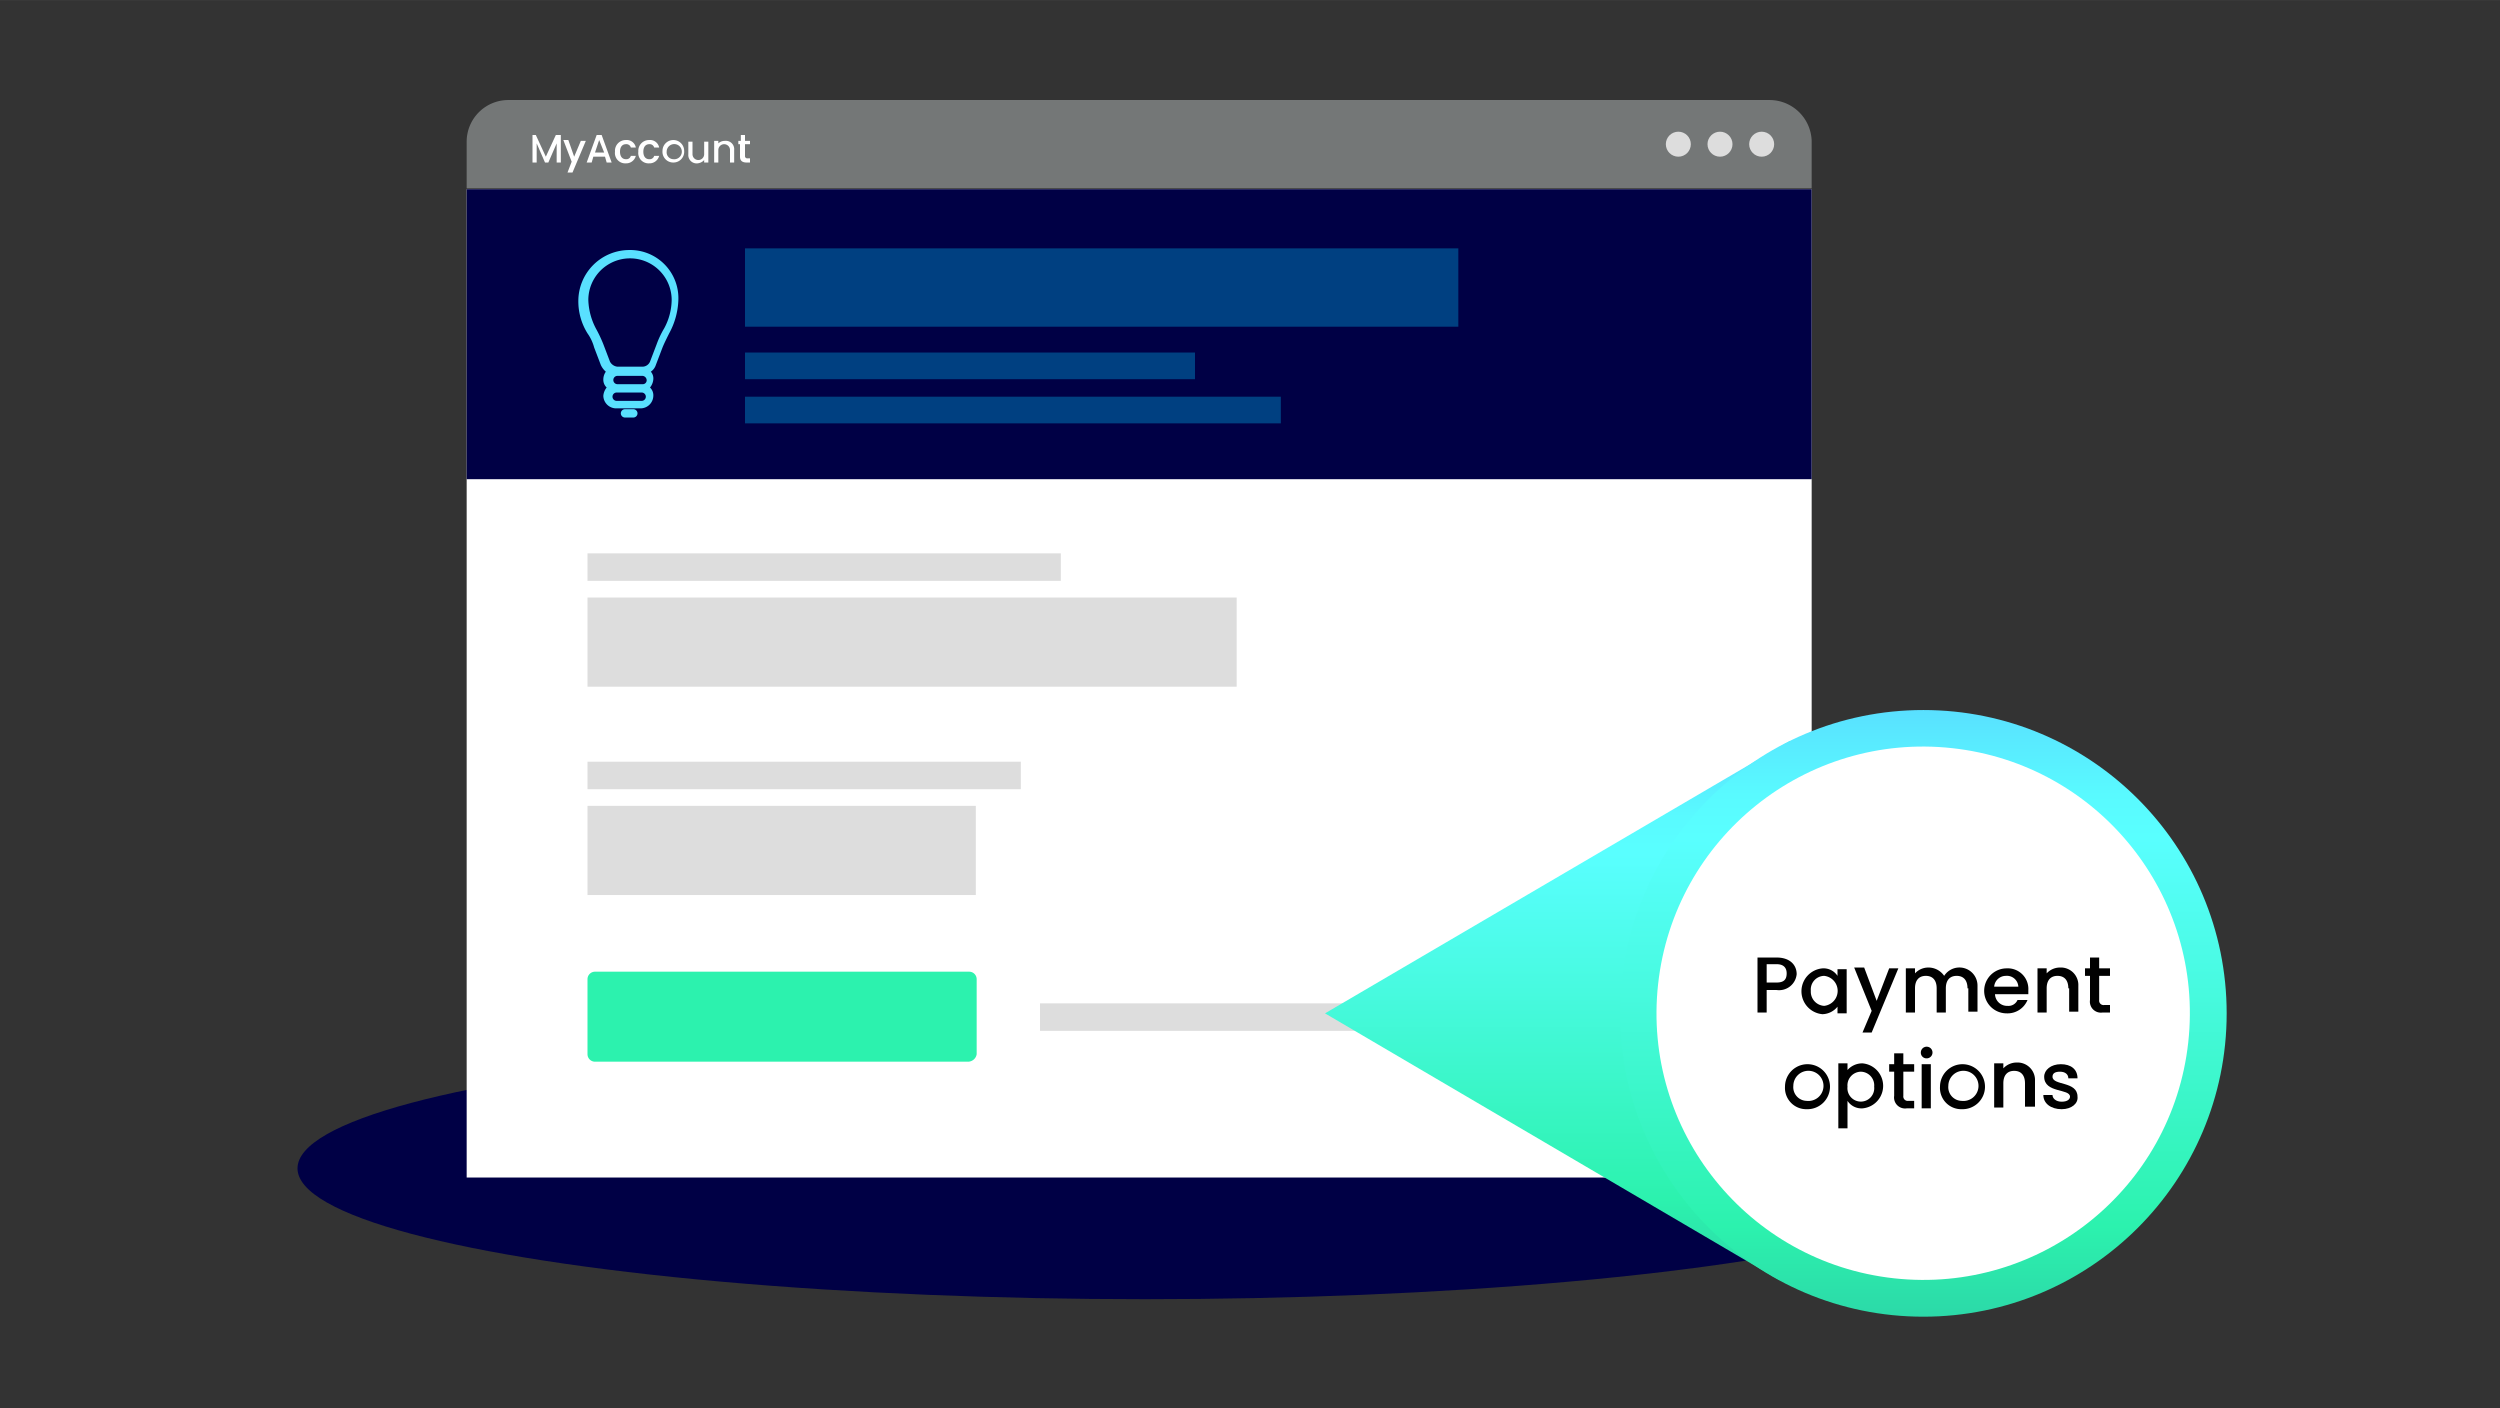 <?xml version="1.0" encoding="utf-8"?>
<svg id="Layer_1" xmlns="http://www.w3.org/2000/svg" xmlns:xlink="http://www.w3.org/1999/xlink" width="105.83mm" height="59.62mm" viewBox="0 0 300 169">
  <rect x="0" y="0" width="300" height="169" fill="#333333" stroke="none"/>
  <defs>
    <style>.cls-1{fill:#000045;}.cls-2{fill:#fff;}.cls-3{fill:#59e0ff;}.cls-4{fill:#004081;}.cls-5{fill:#ddd;}.cls-6{fill:#2cf2ae;}.cls-7{fill:url(#linear-gradient);}.cls-8{fill:url(#linear-gradient-2);}.cls-9{fill:#747777;}</style>
    <linearGradient id="linear-gradient" x1="252.2" y1="147.84" x2="316.9" y2="147.84" gradientTransform="matrix(0, 1, 1, 0, 39.06, -163.3)" gradientUnits="userSpaceOnUse">
      <stop offset="0" stop-color="#59e0ff" />
      <stop offset="0.05" stop-color="#59eaff" />
      <stop offset="0.14" stop-color="#59faff" />
      <stop offset="0.21" stop-color="#59ffff" />
      <stop offset="0.85" stop-color="#2cf2ae" />
      <stop offset="1" stop-color="#2cd9a8" />
    </linearGradient>
    <linearGradient id="linear-gradient-2" x1="248.5" y1="191.74" x2="321.3" y2="191.74" xlink:href="#linear-gradient" />
  </defs>
  <g id="Layer_3">
    <ellipse class="cls-1" cx="137.4" cy="140.2" rx="101.7" ry="15.7" />
    <rect class="cls-2" x="56" y="22.7" width="161.4" height="118.6" />
    <rect class="cls-1" x="56" y="22.7" width="161.4" height="34.8" />
    <path class="cls-3" d="M76,50.1H75a.5.5,0,0,1,0-1h1a.5.5,0,0,1,0,1Z" />
    <path class="cls-3" d="M75.5,30a6.12,6.12,0,0,0-6.1,6.1A7.26,7.26,0,0,0,70.5,40a5.31,5.31,0,0,1,.8,1.7l.8,2.1a2.41,2.41,0,0,0,.6.8,1.61,1.61,0,0,0-.3.9,1.28,1.28,0,0,0,.4,1,1.78,1.78,0,0,0-.4,1A1.54,1.54,0,0,0,73.9,49h3a1.54,1.54,0,0,0,1.5-1.5,1.28,1.28,0,0,0-.4-1,1.78,1.78,0,0,0,.4-1,1.22,1.22,0,0,0-.3-.9,1.56,1.56,0,0,0,.6-.8l.8-2.1c.2-.5.6-1.3.8-1.7a8.93,8.93,0,0,0,1.1-3.9A5.78,5.78,0,0,0,75.5,30ZM77,48.1H74a.5.5,0,0,1,0-1h3a.5.5,0,0,1,0,1Zm.6-2.5a.47.47,0,0,1-.5.5h-3a.5.5,0,0,1,0-1h3A.54.54,0,0,1,77.6,45.6Zm2.1-6.2a11.08,11.08,0,0,0-.9,1.9L78,43.4a1,1,0,0,1-.9.6h-3a1.15,1.15,0,0,1-.9-.6l-.8-2.1a16.32,16.32,0,0,0-.9-1.9,7.83,7.83,0,0,1-.9-3.4,5,5,0,0,1,10,0A7.3,7.3,0,0,1,79.7,39.4Z" />
    <rect class="cls-4" x="89.4" y="29.8" width="85.6" height="9.4" />
    <rect class="cls-4" x="89.4" y="42.3" width="54" height="3.2" />
    <rect class="cls-4" x="89.4" y="47.6" width="64.3" height="3.2" />
    <rect class="cls-5" x="70.5" y="66.4" width="56.8" height="3.3" />
    <rect class="cls-5" x="70.5" y="71.7" width="77.9" height="10.7" />
    <rect class="cls-5" x="70.5" y="91.4" width="52" height="3.3" />
    <rect class="cls-5" x="124.8" y="120.4" width="52" height="3.3" />
    <rect class="cls-5" x="70.5" y="96.7" width="46.6" height="10.7" />
    <path class="cls-6" d="M116.2,127.4H71.4a.9.9,0,0,1-.9-.9v-9a.9.9,0,0,1,.9-.9h44.9a.9.9,0,0,1,.9.9v9A1.06,1.06,0,0,1,116.2,127.4Z" />
    <polygon class="cls-7" points="214.8 88.9 159 121.6 213.5 153.6 214.8 88.9" />
    <circle class="cls-8" cx="230.8" cy="121.6" r="36.4" />
    <circle class="cls-2" cx="230.8" cy="121.6" r="32" transform="translate(84.74 337.75) rotate(-83.74)" />
    <path d="M213.2,118.8H212v2.7h-1.1v-6.6h2.3c1.6,0,2.4.9,2.4,2A2.12,2.12,0,0,1,213.2,118.8Zm0-.9c.9,0,1.2-.4,1.2-1.1s-.4-1.1-1.2-1.1H212v2.2Z" />
    <path d="M218.7,116.2a2,2,0,0,1,1.8.9v-.8h1.1v5.3h-1.1v-.8a2.41,2.41,0,0,1-1.8.9,2.76,2.76,0,0,1,0-5.5Zm.2.9a1.64,1.64,0,0,0-1.6,1.8,1.7,1.7,0,0,0,1.6,1.8,1.81,1.81,0,0,0,0-3.6Z" />
    <path d="M226.7,116.2h1.1l-3.2,7.7h-1.1l1.1-2.6-2.1-5.2h1.2l1.5,4Z" />
    <path d="M236.1,118.6c0-1-.5-1.5-1.3-1.5s-1.3.5-1.3,1.5v2.9h-1.1v-2.9c0-1-.5-1.5-1.3-1.5s-1.3.5-1.3,1.5v2.9h-1.1v-5.3h1.1v.6a2.18,2.18,0,0,1,1.6-.7,2.28,2.28,0,0,1,1.9,1,2.17,2.17,0,0,1,4,1.2v3.1h-1.1v-2.8Z" />
    <path d="M240.8,121.6a2.7,2.7,0,0,1,0-5.4,2.47,2.47,0,0,1,2.6,2.6v.5h-4a1.45,1.45,0,0,0,1.5,1.4,1.18,1.18,0,0,0,1.2-.7h1.2A2.59,2.59,0,0,1,240.8,121.6Zm-1.5-3.2h2.9a1.37,1.37,0,0,0-1.5-1.3A1.41,1.41,0,0,0,239.3,118.4Z" />
    <path d="M248.2,118.6c0-1-.5-1.5-1.3-1.5s-1.3.5-1.3,1.5v2.9h-1.1v-5.3h1.1v.6a2.18,2.18,0,0,1,1.6-.7,2.1,2.1,0,0,1,2.2,2.2v3.1h-1.1v-2.8Z" />
    <path d="M250.8,117.1h-.6v-.9h.6v-1.3h1.1v1.3h1.3v.9h-1.3V120a.53.53,0,0,0,.6.6h.7v.9h-.9a1.32,1.32,0,0,1-1.5-1.5v-2.9Z" />
    <path d="M216.8,133.1a2.55,2.55,0,0,1-2.6-2.7,2.7,2.7,0,1,1,5.4,0A2.71,2.71,0,0,1,216.8,133.1Zm0-1a1.81,1.81,0,1,0-1.6-1.8A1.64,1.64,0,0,0,216.8,132.1Z" />
    <path d="M223.5,127.6a2.71,2.71,0,0,1,0,5.4,2,2,0,0,1-1.8-.9v3.3h-1.1v-7.8h1.1v.8A2.36,2.36,0,0,1,223.5,127.6Zm-.2,1a1.64,1.64,0,0,0-1.6,1.8,1.61,1.61,0,1,0,3.2,0A1.64,1.64,0,0,0,223.3,128.6Z" />
    <path d="M227.3,128.6h-.6v-.9h.6v-1.3h1.1v1.3h1.3v.9h-1.3v2.9a.53.53,0,0,0,.6.6h.7v.9h-.9a1.32,1.32,0,0,1-1.5-1.5v-2.9Z" />
    <path d="M230.5,126.3a.7.7,0,1,1,.7.7A.68.68,0,0,1,230.5,126.3Zm.1,1.4h1.1V133h-1.1Z" />
    <path d="M235.4,133.1a2.55,2.55,0,0,1-2.6-2.7,2.7,2.7,0,1,1,2.6,2.7Zm0-1a1.81,1.81,0,1,0-1.6-1.8A1.64,1.64,0,0,0,235.4,132.1Z" />
    <path d="M243,130c0-1-.5-1.5-1.3-1.5s-1.3.5-1.3,1.5v2.9h-1.1v-5.3h1.1v.6a2.18,2.18,0,0,1,1.6-.7,2.1,2.1,0,0,1,2.2,2.2v3.1H243Z" />
    <path d="M247.4,133.1c-1.3,0-2.2-.7-2.2-1.7h1.1c0,.4.4.8,1.1.8s1-.3,1-.6c0-1-3.1-.4-3.1-2.4,0-.8.8-1.5,2-1.5s2,.6,2,1.7h-1.1c0-.5-.4-.8-1-.8s-.9.2-.9.6c0,1.1,3,.5,3,2.4C249.4,132.4,248.6,133.1,247.4,133.1Z" />
    <path class="cls-9" d="M212.4,12H61a5,5,0,0,0-5,5v5.6H217.4V16.9A5.06,5.06,0,0,0,212.4,12Z" />
    <path class="cls-2" d="M63.7,16.2h.6l1.2,2.6,1.2-2.6h.6v3.3h-.5V17.2l-1,2.3h-.4l-1-2.3v2.3h-.5V16.2Z" />
    <path class="cls-2" d="M69.7,16.9h.6l-1.6,3.8h-.6l.5-1.3-1-2.6h.6l.7,2Z" />
    <path class="cls-2" d="M72.6,18.8H71.2l-.2.7h-.6l1.2-3.3h.6l1.2,3.3h-.6Zm-.7-2-.5,1.5h1.1Z" />
    <path class="cls-2" d="M75.1,16.8a1.11,1.11,0,0,1,1.2.9h-.6a.55.55,0,0,0-.6-.4c-.4,0-.7.3-.7.9s.3.9.7.9a.55.55,0,0,0,.6-.4h.6a1.2,1.2,0,0,1-1.2.9,1.24,1.24,0,0,1-1.3-1.4A1.29,1.29,0,0,1,75.1,16.8Z" />
    <path class="cls-2" d="M77.9,16.8a1.11,1.11,0,0,1,1.2.9h-.6a.55.55,0,0,0-.6-.4c-.4,0-.7.3-.7.9s.3.9.7.9a.55.55,0,0,0,.6-.4h.6a1.2,1.2,0,0,1-1.2.9,1.24,1.24,0,0,1-1.3-1.4A1.29,1.29,0,0,1,77.9,16.8Z" />
    <path class="cls-2" d="M80.8,19.5a1.29,1.29,0,0,1-1.3-1.4,1.3,1.3,0,1,1,2.6,0A1.29,1.29,0,0,1,80.8,19.5Zm0-.4a.91.91,0,1,0-.8-.9A.82.82,0,0,0,80.8,19.1Z" />
    <path class="cls-2" d="M85,19.5h-.5v-.3a1.23,1.23,0,0,1-.8.4,1,1,0,0,1-1.1-1.1V17h.5v1.5a.7.7,0,0,0,1.4,0V17H85Z" />
    <path class="cls-2" d="M87.6,18a.7.7,0,1,0-1.4,0v1.5h-.5V16.9h.5v.3a1.14,1.14,0,0,1,.8-.3A1,1,0,0,1,88.1,18v1.5h-.5Z" />
    <path class="cls-2" d="M88.9,17.3h-.3v-.4h.3v-.7h.5v.7H90v.4h-.6v1.4a.27.27,0,0,0,.3.3H90v.5h-.4c-.5,0-.8-.2-.8-.7V17.3Z" />
    <circle class="cls-5" cx="201.4" cy="17.3" r="1.5" />
    <circle class="cls-5" cx="206.4" cy="17.3" r="1.5" />
    <circle class="cls-5" cx="211.4" cy="17.3" r="1.5" />
  </g>
</svg>